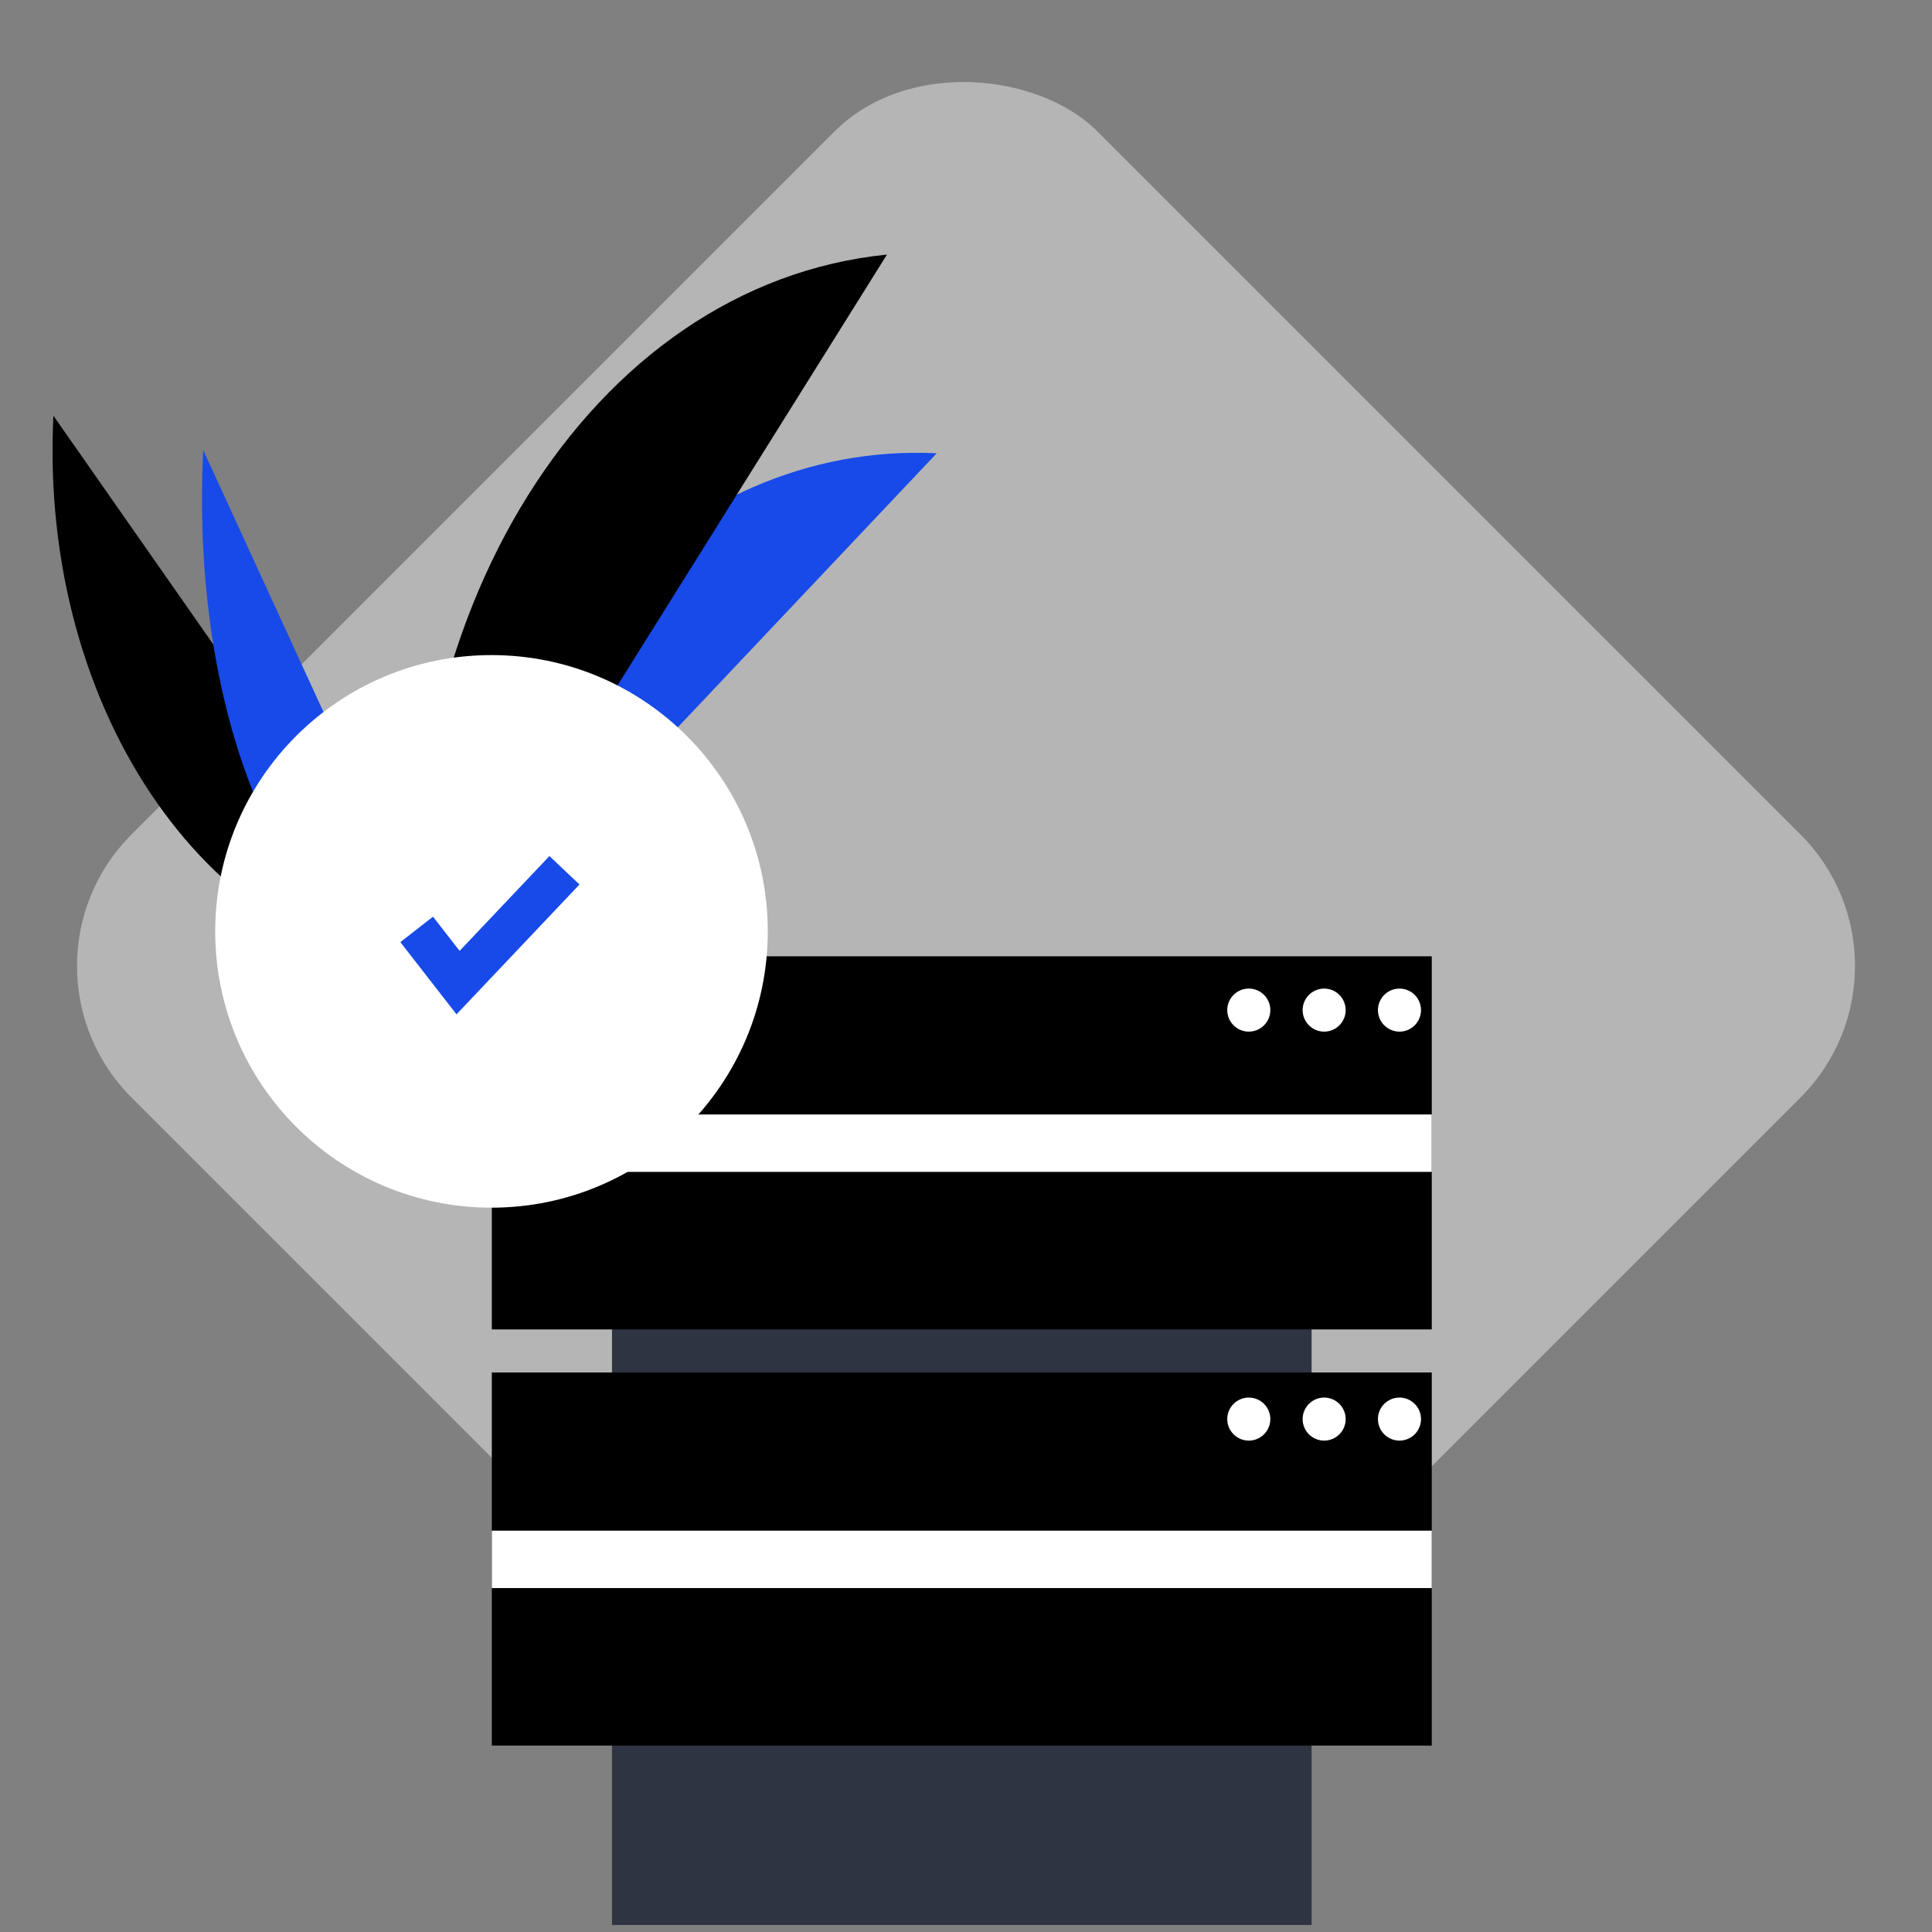 <svg width="100" height="100" viewBox="0 0 100 100" fill="none" xmlns="http://www.w3.org/2000/svg">
<rect x="0" y="0" width="100" height="100" fill="#808080" stroke="none"/>
<rect y="50" width="70.711" height="70.711" rx="9.623" transform="rotate(-45 0 50)" fill="#EAEAEA" fill-opacity="0.5"/>
<path d="M67.888 99.636V50.984H31.677V99.636H67.888Z" fill="#2E3441"/>
<path d="M74.108 49.498H25.456V68.81H74.108V49.498Z" fill="black"/>
<path d="M74.108 71.039H25.456V90.351H74.108V71.039Z" fill="black"/>
<path d="M74.108 57.685H25.456V60.657H74.108V57.685Z" fill="white"/>
<path d="M74.108 79.227H25.456V82.198H74.108V79.227Z" fill="white"/>
<path d="M64.638 53.397C65.253 53.397 65.752 52.898 65.752 52.283C65.752 51.668 65.253 51.169 64.638 51.169C64.022 51.169 63.523 51.668 63.523 52.283C63.523 52.898 64.022 53.397 64.638 53.397Z" fill="white"/>
<path d="M68.538 53.397C69.153 53.397 69.652 52.898 69.652 52.283C69.652 51.668 69.153 51.169 68.538 51.169C67.923 51.169 67.424 51.668 67.424 52.283C67.424 52.898 67.923 53.397 68.538 53.397Z" fill="white"/>
<path d="M72.436 53.397C73.052 53.397 73.551 52.898 73.551 52.283C73.551 51.668 73.052 51.169 72.436 51.169C71.821 51.169 71.322 51.668 71.322 52.283C71.322 52.898 71.821 53.397 72.436 53.397Z" fill="white"/>
<path d="M64.638 74.566C65.253 74.566 65.752 74.067 65.752 73.452C65.752 72.837 65.253 72.338 64.638 72.338C64.022 72.338 63.523 72.837 63.523 73.452C63.523 74.067 64.022 74.566 64.638 74.566Z" fill="white"/>
<path d="M68.538 74.566C69.153 74.566 69.652 74.067 69.652 73.452C69.652 72.837 69.153 72.338 68.538 72.338C67.923 72.338 67.424 72.837 67.424 73.452C67.424 74.067 67.923 74.566 68.538 74.566Z" fill="white"/>
<path d="M72.436 74.566C73.052 74.566 73.551 74.067 73.551 73.452C73.551 72.837 73.052 72.338 72.436 72.338C71.821 72.338 71.322 72.837 71.322 73.452C71.322 74.067 71.821 74.566 72.436 74.566Z" fill="white"/>
<path d="M2.764 21.516C2.002 36.915 11.047 49.854 22.986 50.444Z" fill="black"/>
<path d="M22.986 50.446C23.756 34.873 35.16 22.805 48.483 23.463Z" fill="#174AE8"/>
<path d="M10.52 23.299C9.796 37.927 15.372 50.068 22.985 50.445Z" fill="#174AE8"/>
<path d="M21.741 51.819C19.758 31.995 30.567 14.712 45.909 13.177Z" fill="black"/>
<circle cx="25.44" cy="48.208" r="14.301" fill="white"/>
<path d="M23.629 52.501L20.722 48.763L22.412 47.448L23.789 49.218L28.439 44.309L29.994 45.782L23.629 52.501Z" fill="#174AE8"/>
</svg>
